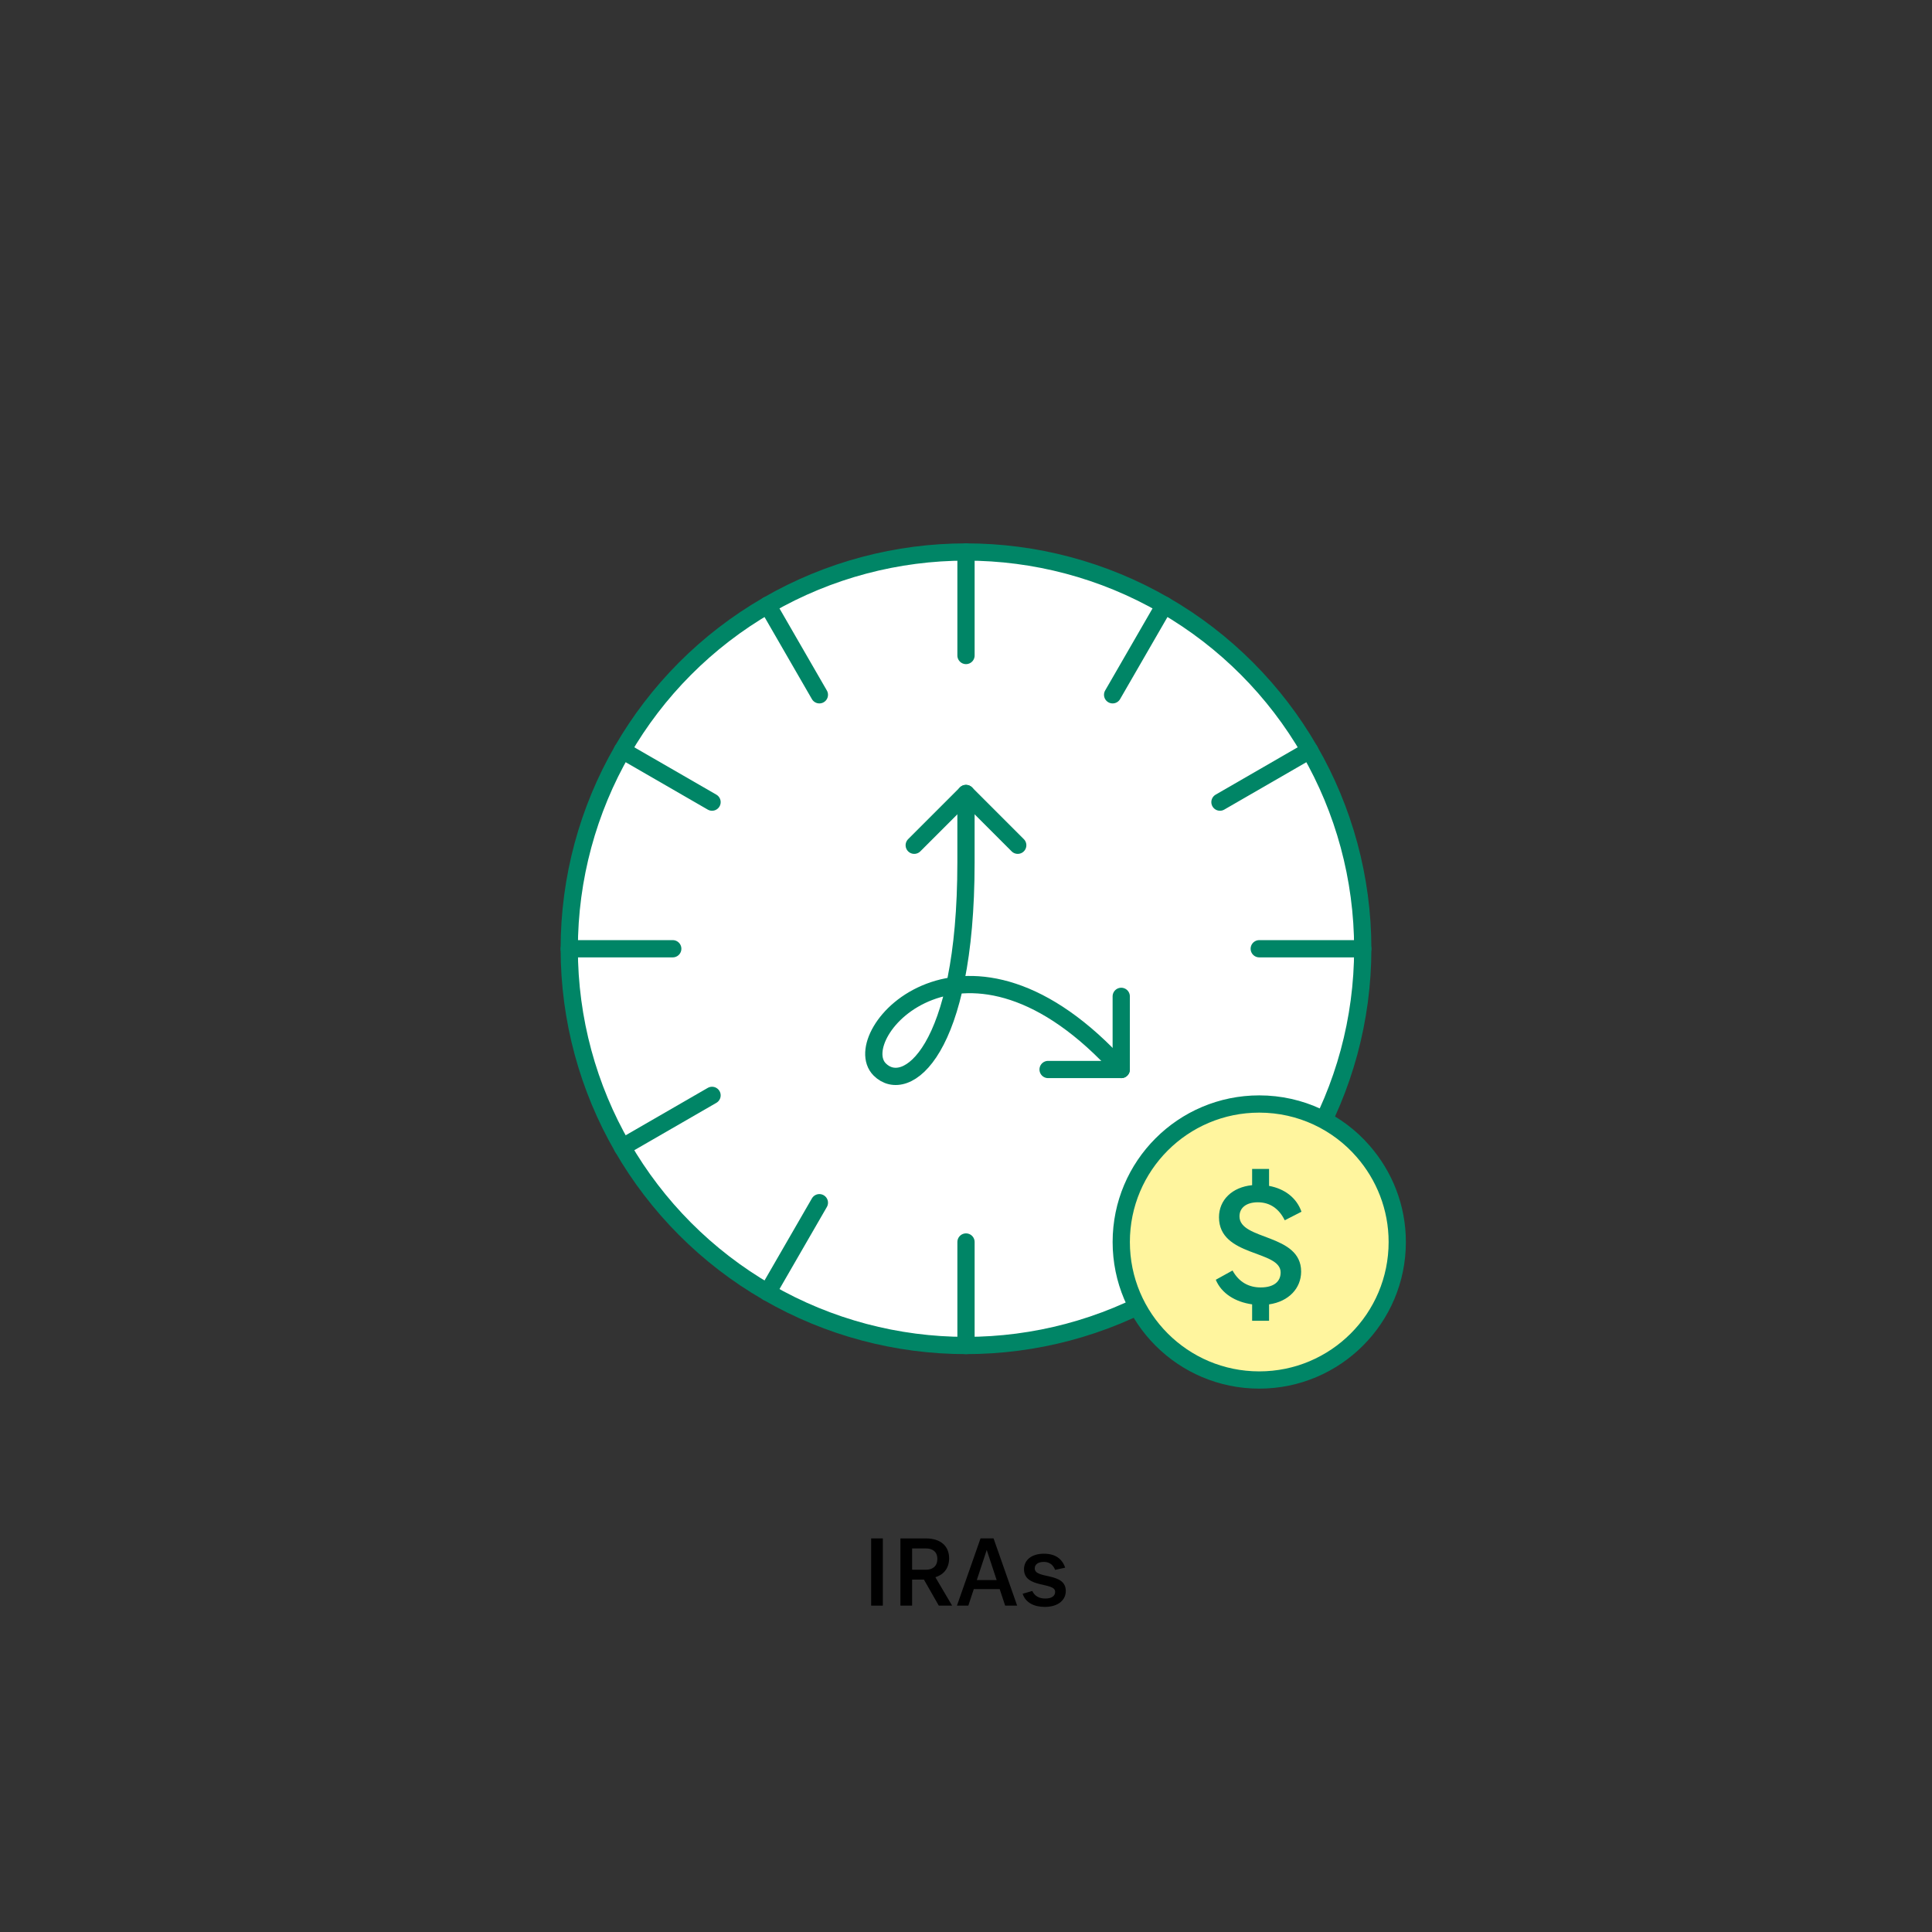 <?xml version="1.0" encoding="UTF-8"?>
<svg xmlns="http://www.w3.org/2000/svg" id="Layer_1" data-name="Layer 1" viewBox="0 0 112 112">
  <rect x="0" y="0" width="112" height="112" fill="#333333" stroke="none"/>
  <defs>
    <style>
      .cls-1 {
        fill: #fff;
      }

      .cls-1, .cls-2, .cls-3 {
        stroke: #008566;
        stroke-linecap: round;
        stroke-linejoin: round;
      }

      .cls-2 {
        fill: #fff59e;
      }

      .cls-3 {
        fill: none;
      }

      .cls-4, .cls-5 {
        stroke-width: 0px;
      }

      .cls-6 {
        isolation: isolate;
      }

      .cls-5 {
        fill: #008566;
      }
    </style>
  </defs>
  <g>
    <g>
      <circle class="cls-1" cx="56" cy="55" r="23"></circle>
      <g>
        <line class="cls-3" x1="56" y1="32" x2="56" y2="38"></line>
        <line class="cls-3" x1="56" y1="72" x2="56" y2="78"></line>
      </g>
      <g>
        <path class="cls-3" d="m55.999,46v4c0,11-3.49,13.51-5,12-2-2,5-10,14,0"></path>
        <polyline class="cls-3" points="52.999 49 55.999 46 58.999 49"></polyline>
        <polyline class="cls-3" points="64.999 57.76 64.999 62 60.759 62"></polyline>
      </g>
      <g>
        <line class="cls-3" x1="79" y1="55" x2="73" y2="55"></line>
        <line class="cls-3" x1="39" y1="55" x2="33" y2="55"></line>
      </g>
      <g>
        <line class="cls-3" x1="67.5" y1="35.081" x2="64.5" y2="40.278"></line>
        <line class="cls-3" x1="47.5" y1="69.722" x2="44.5" y2="74.919"></line>
      </g>
      <line class="cls-3" x1="44.5" y1="35.081" x2="47.5" y2="40.278"></line>
      <line class="cls-3" x1="36.081" y1="43.5" x2="41.278" y2="46.5"></line>
      <g>
        <line class="cls-3" x1="75.919" y1="43.5" x2="70.722" y2="46.5"></line>
        <line class="cls-3" x1="41.278" y1="63.5" x2="36.081" y2="66.5"></line>
      </g>
    </g>
    <g>
      <path class="cls-2" d="m65,72c0-4.42,3.58-8,8-8,2.4,0,4.56,1.06,6.02,2.74,1.23,1.41,1.98,3.25,1.98,5.26,0,4.42-3.58,8-8,8s-8-3.58-8-8Z"></path>
      <g class="cls-6">
        <g class="cls-6">
          <path class="cls-5" d="m72.587,76.564v-.95c-.971-.134-1.777-.63-2.107-1.425l.971-.537c.382.692.96.982,1.631.982.795,0,1.158-.362,1.158-.868,0-1.312-3.574-.888-3.574-3.201,0-1.002.764-1.746,1.921-1.859v-.94h.982v.981c.898.166,1.591.682,1.879,1.498l-.97.496c-.321-.651-.837-1.043-1.56-1.043-.671,0-1.064.321-1.064.816,0,1.404,3.574.981,3.574,3.202,0,.96-.713,1.735-1.859,1.9v.95h-.982Z"></path>
        </g>
      </g>
    </g>
  </g>
  <g>
    <path class="cls-4" d="m50.501,89.183h.678v3.897h-.678v-3.897Z"></path>
    <path class="cls-4" d="m53.56,91.57h-.684v1.511h-.678v-3.897h1.48c.87,0,1.344.461,1.344,1.151,0,.539-.276.936-.798,1.097l.972,1.649h-.773l-.863-1.511Zm-.684-1.806v1.235h.803c.342,0,.66-.168.66-.63,0-.443-.318-.605-.66-.605h-.803Z"></path>
    <path class="cls-4" d="m57.951,92.121h-1.499l-.317.959h-.66l1.367-3.897h.756l1.367,3.897h-.695l-.318-.959Zm-.749-2.268l-.576,1.745h1.151l-.575-1.745Z"></path>
    <path class="cls-4" d="m61.168,92.277c0-.581-1.806-.18-1.806-1.308,0-.503.408-.899,1.157-.899.672,0,1.067.312,1.229.81l-.581.126c-.108-.275-.318-.461-.648-.461-.342,0-.533.144-.533.377,0,.642,1.799.198,1.799,1.308,0,.534-.449.924-1.217.924-.612,0-1.116-.24-1.284-.762l.559-.162c.132.288.39.438.749.438.39,0,.576-.155.576-.39Z"></path>
  </g>
</svg>
